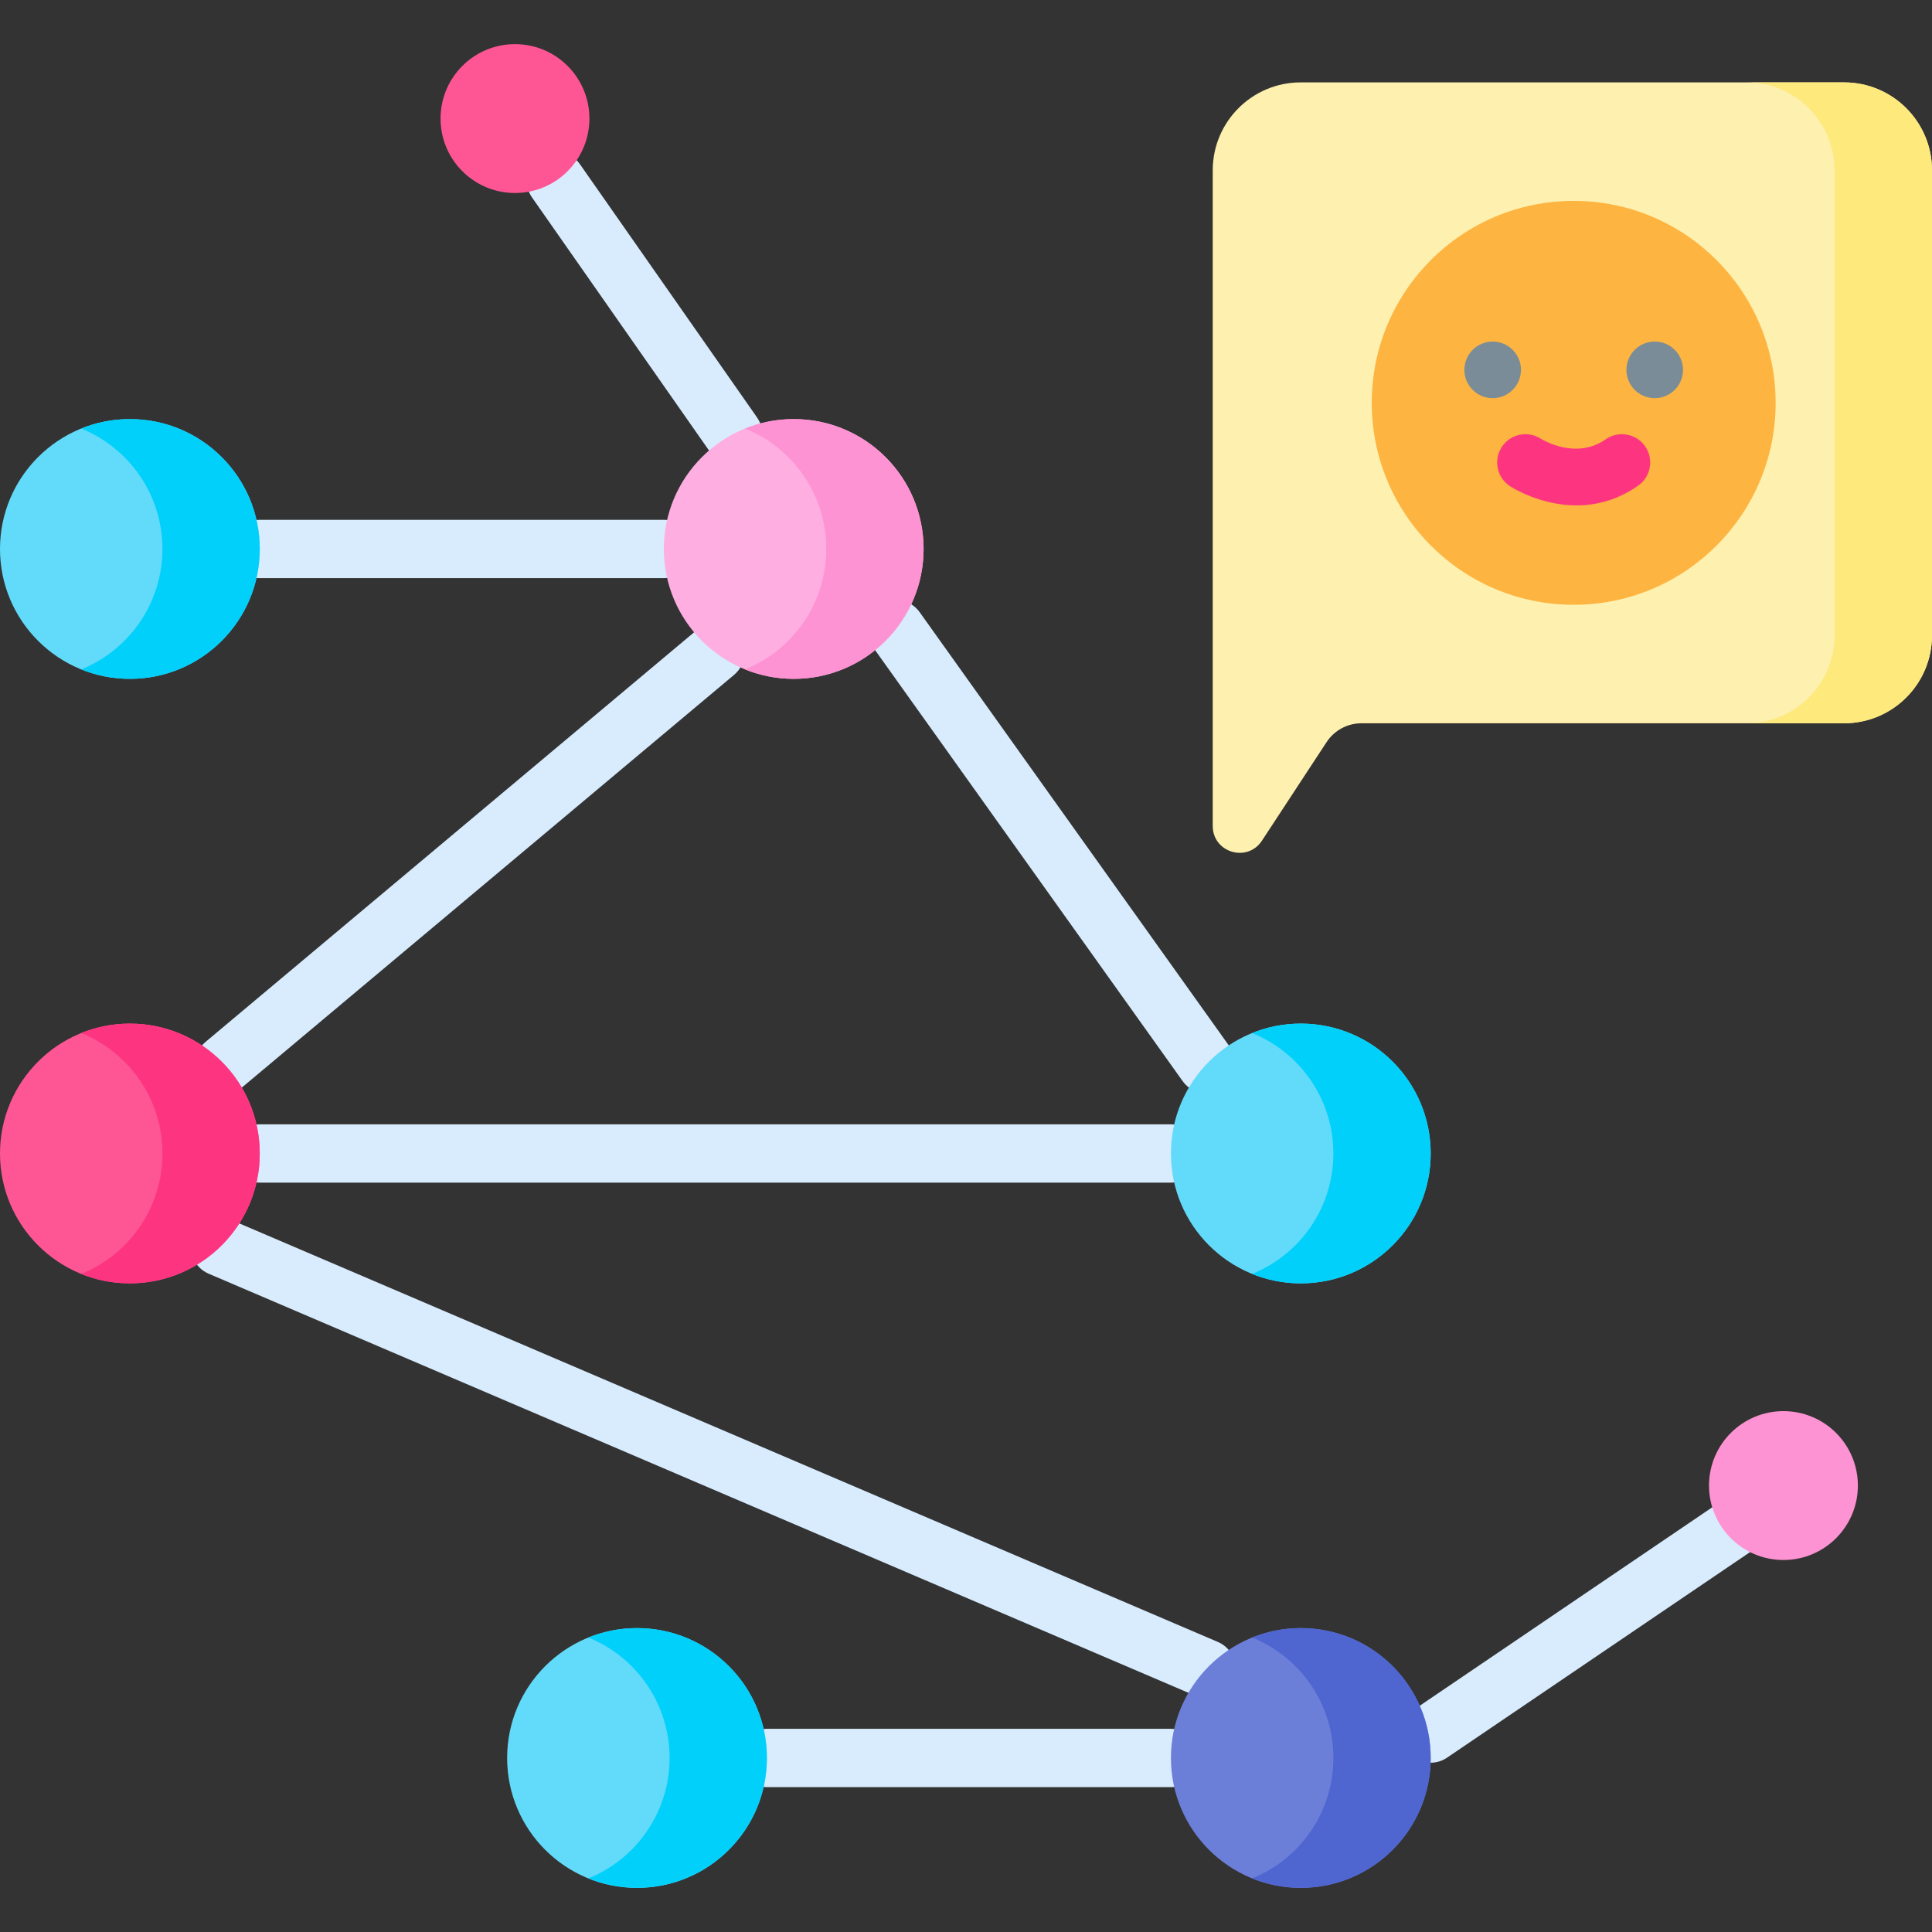 <svg id="Capa_1" enable-background="new 0 0 512 512" height="512" viewBox="0 0 512 512" width="512" xmlns="http://www.w3.org/2000/svg"><rect x="0" y="0" width="512" height="512" fill="#333333" stroke="none"/><g><g><g><path d="m310.307 473.609h-107.07c-4.267 0-7.726-3.459-7.726-7.726s3.459-7.726 7.726-7.726h107.07c4.267 0 7.726 3.459 7.726 7.726s-3.459 7.726-7.726 7.726z" fill="#d8ecfe"/></g><path d="m310.307 297.957h-241.467c-4.267 0-7.726 3.459-7.726 7.726s3.459 7.726 7.726 7.726h241.467c4.267 0 7.726-3.459 7.726-7.726s-3.459-7.726-7.726-7.726z" fill="#d8ecfe"/><g><path d="m319.717 449.972c-1.014 0-2.044-.2-3.035-.625l-261.397-111.807c-3.923-1.678-5.743-6.218-4.065-10.142 1.678-3.925 6.218-5.744 10.142-4.065l261.398 111.807c3.923 1.678 5.743 6.218 4.065 10.142-1.255 2.932-4.108 4.69-7.108 4.69z" fill="#d8ecfe"/></g><g><path d="m175.926 153.21h-107.086c-4.267 0-7.726-3.459-7.726-7.726s3.459-7.726 7.726-7.726h107.086c4.267 0 7.726 3.459 7.726 7.726s-3.459 7.726-7.726 7.726z" fill="#d8ecfe"/></g><g><path d="m319.727 289.772c-2.412 0-4.788-1.127-6.296-3.239l-82.294-115.329c-2.479-3.474-1.672-8.299 1.801-10.778 3.474-2.479 8.299-1.671 10.777 1.802l82.294 115.329c2.479 3.474 1.672 8.299-1.801 10.778-1.36.97-2.928 1.437-4.481 1.437z" fill="#d8ecfe"/></g><g><path d="m59.431 289.771c-2.206 0-4.396-.94-5.925-2.763-2.742-3.27-2.313-8.143.956-10.884l130.148-109.119c3.269-2.742 8.143-2.314 10.885.957 2.742 3.27 2.313 8.143-.956 10.884l-130.148 109.119c-1.447 1.213-3.208 1.806-4.96 1.806z" fill="#d8ecfe"/></g><g><path d="m379.154 467.134c-2.475 0-4.906-1.187-6.401-3.389-2.395-3.531-1.475-8.336 2.056-10.731l82.381-55.89c3.531-2.395 8.336-1.475 10.731 2.055 2.395 3.531 1.475 8.336-2.056 10.731l-82.381 55.89c-1.328.901-2.837 1.334-4.33 1.334z" fill="#d8ecfe"/></g><g><path d="m194.287 122.77c-2.437 0-4.836-1.151-6.338-3.299l-46.96-67.146c-2.446-3.497-1.594-8.315 1.903-10.761 3.497-2.445 8.314-1.592 10.76 1.903l46.96 67.146c2.446 3.497 1.594 8.315-1.903 10.761-1.348.943-2.893 1.396-4.422 1.396z" fill="#d8ecfe"/></g></g><circle cx="168.817" cy="465.882" fill="#62dbfb" r="34.42"/><circle cx="344.727" cy="465.882" fill="#6c7fd8" r="34.42"/><g><circle cx="34.42" cy="305.683" fill="#fe5694" r="34.42"/><circle cx="344.727" cy="305.683" fill="#62dbfb" r="34.42"/></g><circle cx="34.42" cy="145.483" fill="#62dbfb" r="34.42"/><circle cx="210.346" cy="145.483" fill="#feaee1" r="34.42"/><path d="m203.234 465.879c0 19.017-15.412 34.418-34.418 34.418-4.564 0-8.921-.886-12.898-2.504 12.62-5.099 21.521-17.462 21.521-31.915 0-14.443-8.901-26.816-21.521-31.915 3.977-1.617 8.334-2.503 12.898-2.503 19.007.001 34.418 15.412 34.418 34.419z" fill="#01d0fb"/><path d="m379.148 465.879c0 19.017-15.411 34.418-34.418 34.418-4.564 0-8.921-.886-12.898-2.504 12.62-5.099 21.521-17.462 21.521-31.915 0-14.443-8.901-26.805-21.521-31.915 3.977-1.617 8.334-2.503 12.898-2.503 19.006.001 34.418 15.412 34.418 34.419z" fill="#4f66d0"/><g><path d="m68.837 305.686c0 19.007-15.412 34.419-34.418 34.419-4.564 0-8.921-.886-12.898-2.504 12.62-5.099 21.52-17.472 21.52-31.915 0-14.453-8.901-26.816-21.52-31.915 3.976-1.617 8.334-2.503 12.898-2.503 19.006-.001 34.418 15.401 34.418 34.418z" fill="#fd3581"/><path d="m379.148 305.686c0 19.007-15.411 34.419-34.418 34.419-4.564 0-8.921-.886-12.898-2.504 12.62-5.11 21.521-17.472 21.521-31.915 0-14.453-8.901-26.816-21.521-31.915 3.977-1.617 8.334-2.503 12.898-2.503 19.006-.001 34.418 15.401 34.418 34.418z" fill="#01d0fb"/></g><path d="m68.837 145.482c0 19.007-15.412 34.418-34.418 34.418-4.564 0-8.921-.886-12.898-2.503 12.62-5.099 21.52-17.472 21.52-31.915s-8.901-26.816-21.52-31.915c3.976-1.617 8.334-2.503 12.898-2.503 19.006 0 34.418 15.411 34.418 34.418z" fill="#01d0fb"/><path d="m244.761 145.482c0 19.007-15.401 34.418-34.418 34.418-4.564 0-8.911-.886-12.898-2.503 12.62-5.099 21.521-17.472 21.521-31.915s-8.901-26.816-21.521-31.915c3.987-1.617 8.334-2.503 12.898-2.503 19.017 0 34.418 15.411 34.418 34.418z" fill="#fe93d3"/><circle cx="136.474" cy="31.423" fill="#fe5694" r="19.725"/><circle cx="472.632" cy="393.689" fill="#fe93d3" r="19.725"/><path d="m488.693 191.676h-127.883c-3.729 0-7.207 1.878-9.253 4.997l-17.129 26.116c-3.869 5.899-13.041 3.16-13.041-3.895v-173.752c0-12.872 10.435-23.307 23.307-23.307h143.999c12.872 0 23.307 10.435 23.307 23.307v123.227c0 12.873-10.435 23.307-23.307 23.307z" fill="#fef0ae"/><path d="m488.693 21.835h-25.815c12.872 0 23.307 10.435 23.307 23.307v123.227c0 12.872-10.435 23.307-23.307 23.307h25.815c12.872 0 23.307-10.435 23.307-23.307v-123.227c0-12.872-10.435-23.307-23.307-23.307z" fill="#fee97d"/><g><circle cx="417.046" cy="106.756" fill="#fdb441" r="53.515"/><g><circle cx="438.518" cy="98.017" fill="#7a8c98" r="7.5"/><circle cx="395.574" cy="98.017" fill="#7a8c98" r="7.5"/><g><path d="m417.793 133.933c-9.706 0-17.174-4.791-17.642-5.098-3.463-2.273-4.428-6.922-2.156-10.385 2.263-3.448 6.883-4.42 10.339-2.186.473.296 9.294 5.681 17.188.156 3.392-2.375 8.069-1.551 10.445 1.843 2.375 3.393 1.55 8.07-1.843 10.445-5.6 3.921-11.27 5.225-16.331 5.225z" fill="#fd3581"/></g></g></g></g></svg>